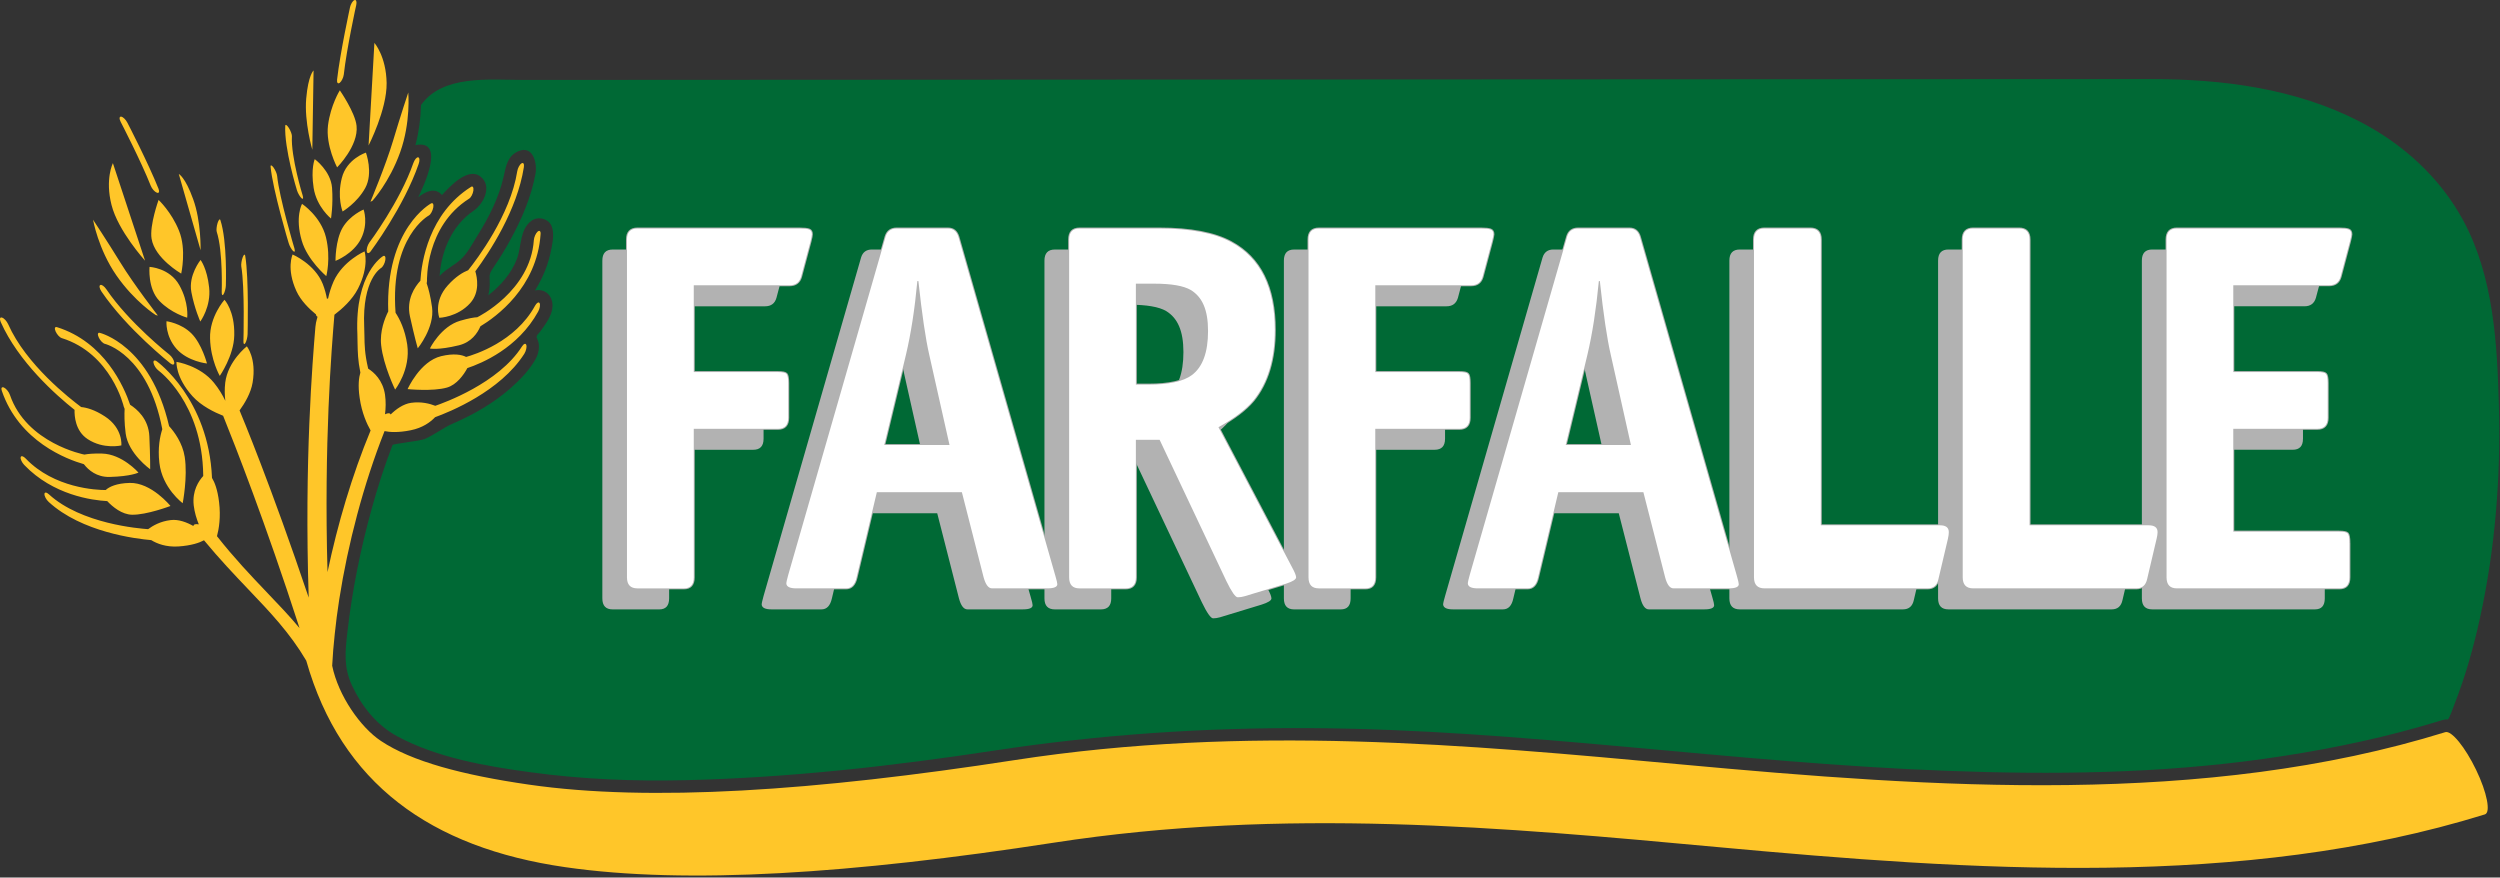 <svg xmlns="http://www.w3.org/2000/svg" width="1131" height="397" viewBox="0 0 1131 397" fill="none"><rect x="0" y="0" width="1131" height="397" fill="#333333" stroke="none"/><path fill-rule="evenodd" clip-rule="evenodd" d="M190.44 47.563C200.23 33.683 221.33 36.173 236.8 36.173C252.27 36.173 603.63 35.993 676.74 35.933C741.83 35.903 806.931 35.873 872.041 35.823C905.771 35.823 939.461 35.793 973.201 35.773C1005.37 35.773 1038.34 39.993 1067.28 54.863C1087 65.003 1103.86 80.233 1114.44 99.863C1128.05 125.153 1129.74 155.163 1130.49 183.313C1131.42 215.543 1128.86 248.073 1121.93 279.633C1119.02 292.943 1115.32 306.083 1110.33 318.783C1109.99 319.633 1107.93 325.653 1107.3 325.513C1106.49 325.353 1105.43 325.593 1104.62 325.853C1101.24 326.873 1097.89 327.903 1094.5 328.843C1071.53 335.353 1048.09 339.933 1024.49 343.263C976.981 349.973 928.641 350.533 880.791 348.723C832.221 346.913 783.841 342.233 735.481 337.853C688.361 333.603 641.06 329.693 593.73 329.413C545.431 329.073 497.701 332.263 449.98 339.533C403.57 346.613 356.71 351.883 309.7 352.963C286.51 353.493 263.26 352.533 240.27 349.403C219.87 346.633 197.84 342.893 179.53 333.003C170.36 327.983 163.67 319.573 159.31 310.243C155.39 301.943 156.16 294.903 157.15 286.053C159.32 267.023 163.14 248.233 168.24 229.843C170.92 220.213 173.98 210.653 177.59 201.313C177.77 200.813 190.19 199.433 192.05 198.643C196.63 196.683 200.29 193.593 204.87 191.623C214.23 187.563 223.26 182.393 230.91 175.663C235.2 171.893 239.42 167.543 242.24 162.563C243.28 160.733 243.89 158.603 243.83 156.483C243.8 155.213 243.44 154.153 242.89 152.973C242.34 151.723 243.7 151.043 244.44 149.923C246.75 146.653 249.73 142.923 249.95 138.733C250.2 134.043 246.82 130.383 242.04 131.403C245.66 125.613 248.25 119.153 249.47 112.433C250.08 109.123 250.79 105.553 249.57 102.363C248.25 98.883 243.4 97.703 240.48 99.843C234.99 103.863 236.04 111.303 233.87 117.093C231.39 123.643 226.42 129.353 220.91 133.583C221.47 131.343 221.66 129.073 221.52 126.783C221.33 123.723 221.76 123.253 223.5 120.593C226.13 116.723 228.59 112.743 230.81 108.653C235.97 99.263 240.35 89.123 242.27 78.533C243.1 73.903 241.16 65.403 234.37 68.473C229.49 70.683 228.89 75.273 227.82 80.003C225.68 89.493 221.14 98.383 216.02 106.553C213.9 109.953 211.65 114.333 208.71 117.113C205.75 119.953 201.79 121.643 198.88 124.853C199.62 113.533 204.56 101.873 214.23 95.363C218.77 92.313 222.99 84.003 217.18 79.743C211.56 75.593 203.38 84.483 199.95 88.233C196.73 84.473 192.32 86.763 189.2 89.253C191.41 84.683 201.93 62.883 187.95 65.653C189.51 59.743 190.32 53.653 190.46 47.573L190.44 47.563Z" fill="#006935"></path><path d="M136.64 92.223C136.64 92.223 145.13 97.813 147.47 107.373C149.77 116.903 147.61 124.923 147.61 124.923C147.61 124.923 139.06 117.673 136.52 108.893C133.37 98.183 136.63 92.233 136.63 92.233M151.78 118.013C151.78 118.013 151.68 108.753 154.98 103.023C158.34 97.313 164.49 94.793 164.49 94.793C164.49 94.793 166.78 101.043 163.33 107.983C159.88 114.933 151.77 118.023 151.77 118.023L151.78 118.013ZM149.75 98.863C149.75 98.863 143.23 93.653 141.89 84.973C140.55 76.313 142.39 71.993 142.39 71.993C142.39 71.993 149.63 77.263 150.22 84.953C150.78 92.623 149.75 98.863 149.75 98.863ZM154.99 95.683C154.99 95.683 152.42 89.263 154.63 80.563C156.82 71.813 165.55 69.053 165.55 69.053C165.55 69.053 168.96 78.283 165.23 85.073C161.49 91.853 154.98 95.683 154.98 95.683H154.99ZM152.51 75.713C152.51 75.713 147.26 65.813 148.39 56.693C149.55 47.543 153.74 40.863 153.74 40.863C153.74 40.863 160.73 50.963 161.31 56.953C162.25 65.973 152.51 75.723 152.51 75.723V75.713ZM166.74 65.833L169.38 19.393C169.38 19.393 174.71 25.473 174.91 37.533C175.09 49.603 166.73 65.833 166.73 65.833H166.74ZM141.29 67.743C141.29 67.743 137.61 55.223 138.53 44.583C139.46 33.913 141.86 31.873 141.86 31.873L141.29 67.743ZM167.58 91.283C167.58 91.283 174.42 75.033 177.83 63.653C181.21 52.263 184.7 41.853 184.7 41.853C184.7 41.853 185.92 55.253 181.02 68.923C176.12 82.583 168.47 90.863 168.47 90.863L167.58 91.273V91.283ZM133.22 112.473C133.58 113.793 133.3 114.273 132.57 113.543C131.85 112.833 130.93 111.183 130.57 109.893C130.52 109.823 123.39 85.823 122.42 75.463C122.32 74.483 122.92 74.653 123.76 75.803C124.56 76.933 125.3 78.623 125.38 79.603C126.31 89.263 133.2 112.423 133.23 112.483L133.22 112.473ZM136.92 88.393C137.34 89.743 137.1 90.303 136.39 89.653C135.72 89.033 134.76 87.443 134.34 86.073C134.31 86.013 128.5 67.063 129.05 56.893C129.13 56.133 129.81 56.543 130.65 57.843C131.46 59.113 132.09 60.783 132.06 61.573C131.54 70.903 136.88 88.343 136.92 88.393ZM158.32 3.383C158.66 1.843 159.55 0.333 160.38 0.053C161.13 -0.247 161.5 0.753 161.16 2.283C161.13 2.363 156.82 22.023 155.53 33.733C155.34 35.133 154.54 36.813 153.7 37.463C152.86 38.083 152.34 37.433 152.49 36.023C153.88 23.773 158.33 3.443 158.33 3.383H158.32ZM167.78 113.603C166.94 114.763 166.11 114.813 165.92 113.743C165.74 112.693 166.28 110.893 167.09 109.733C167.15 109.703 180.98 91.113 186.99 73.793C187.55 72.233 188.5 71.043 189.19 71.163C189.85 71.313 189.95 72.653 189.39 74.213C182.69 93.643 167.8 113.553 167.77 113.603H167.78ZM101.55 135.623C101.55 135.623 94.76 143.243 95.03 153.073C95.27 162.893 99.43 170.063 99.43 170.063C99.43 170.063 105.83 160.863 105.98 151.703C106.25 140.553 101.55 135.623 101.55 135.623ZM93.64 164.443C93.64 164.443 91.3 155.513 86.61 150.853C81.92 146.163 75.32 145.323 75.32 145.323C75.32 145.323 74.72 151.953 79.82 157.783C84.97 163.583 93.64 164.443 93.64 164.443ZM90.62 145.453C90.62 145.453 95.58 138.723 94.61 130.023C93.67 121.323 90.74 117.603 90.74 117.603C90.74 117.603 85.14 124.543 86.57 132.123C87.99 139.653 90.61 145.453 90.61 145.453H90.62ZM84.69 143.723C84.69 143.723 85.54 136.893 81.13 129.013C76.76 121.163 67.64 120.743 67.64 120.743C67.64 120.743 66.72 130.543 72.1 136.123C77.44 141.733 84.69 143.723 84.69 143.723ZM81.98 123.783C81.98 123.783 84.46 112.873 80.98 104.363C77.55 95.833 71.74 90.443 71.74 90.443C71.74 90.443 67.59 101.993 68.57 107.973C69.99 116.903 81.98 123.783 81.98 123.783ZM65.63 117.943L51.07 73.793C51.07 73.793 47.47 81.003 50.45 92.713C53.39 104.433 65.63 117.943 65.63 117.943ZM90.75 113.213C90.75 113.213 91.06 100.163 87.39 90.113C83.77 80.043 80.88 78.703 80.88 78.703L90.75 113.223V113.213ZM71.42 142.753C71.42 142.753 60.61 128.813 54.41 118.693C48.18 108.573 42.09 99.393 42.09 99.393C42.09 99.393 44.4 112.683 52.66 124.603C60.94 136.533 70.48 142.543 70.48 142.543L71.43 142.753H71.42ZM112.01 151.193C111.96 152.583 111.51 154.393 110.99 155.233C110.44 156.083 110.07 155.643 110.13 154.243C110.13 154.173 110.79 130.113 109.16 120.523C109.01 119.583 109.29 117.753 109.78 116.453C110.26 115.103 110.78 114.813 110.94 115.763C112.67 126.033 112.01 151.123 112.01 151.203V151.193ZM102.19 129.093C102.14 130.483 101.66 132.293 101.13 133.113C100.63 133.923 100.27 133.443 100.3 132.033C100.3 131.983 100.94 113.713 98.04 104.833C97.81 104.123 97.99 102.343 98.43 100.893C98.9 99.433 99.49 98.833 99.7 99.563C102.89 109.223 102.18 129.043 102.18 129.093H102.19ZM76.61 160.413C77.74 161.313 78.73 162.883 78.84 164.003C78.94 165.073 78.15 165.263 77.06 164.383C77.02 164.323 57.45 148.903 45.94 131.933C45.02 130.573 44.74 129.223 45.38 128.943C45.96 128.623 47.2 129.513 48.14 130.903C58.41 146.093 76.59 160.393 76.61 160.413ZM54.58 55.093C53.86 53.693 53.97 52.653 54.82 52.763C55.66 52.893 56.92 54.093 57.62 55.493C57.68 55.543 67.17 73.973 71.73 85.443C72.24 86.793 71.87 87.583 70.92 87.153C69.94 86.763 68.72 85.373 68.19 84.023C63.89 73.103 54.62 55.153 54.58 55.103V55.093ZM48.53 226.703C41.66 226.333 24.06 224.003 10.98 210.363C9.9 209.243 9.16 207.633 9.35 206.853C9.53 206.053 10.58 206.313 11.65 207.463C24.54 220.903 43.78 221.693 47.81 221.693C49.41 220.203 52.74 218.623 58.64 218.473C68.47 218.203 77.12 228.903 77.12 228.903C77.12 228.903 66.32 233.003 59.7 232.863C55.16 232.763 50.95 229.303 48.52 226.713L48.53 226.703ZM38.19 205.653C39.7 205.363 42.17 205.093 46.15 205.193C55.27 205.393 62.64 213.793 62.64 213.793C62.64 213.793 59.38 215.513 49.58 215.773C43.74 215.893 40.03 212.683 37.94 209.993C30.34 207.833 8.66 199.753 0.82 176.803C0.37 175.503 0.82 174.853 1.85 175.353C2.87 175.853 4.05 177.353 4.49 178.653C11.99 200.563 38.09 205.653 38.17 205.653H38.19ZM33.73 185.423C25.31 178.733 8.3 163.643 0.31 145.633C-0.26 144.283 -0.03 143.373 0.88 143.673C1.83 143.923 3.05 145.273 3.69 146.663C11.82 165.033 31.82 180.493 36.73 184.153C39.07 184.373 42.77 185.323 47.42 188.363C55.75 193.773 54.9 201.513 54.9 201.513C54.9 201.513 46.89 203.403 39.68 198.673C34.07 195.013 33.64 188.223 33.73 185.413V185.423ZM56.37 184.953C56.2 184.573 56.05 184.243 55.98 183.933C55.98 183.853 50.36 159.953 27.93 152.953C26.99 152.663 25.77 151.323 25.16 149.943C24.55 148.603 24.79 147.713 25.74 147.993C47.33 154.743 56.16 175.093 58.87 183.113C61.93 185.053 67.25 189.543 67.57 197.443C68.01 207.273 67.94 212.293 67.94 212.293C67.94 212.293 58.02 205.203 56.85 196.083C56.21 191.083 56.25 187.333 56.38 184.953H56.37ZM47.42 155.553C46.52 155.303 45.27 154.023 44.66 152.633C44 151.243 44.24 150.333 45.16 150.583C45.2 150.583 68.01 156.043 76.5 192.783C78.79 195.293 82.6 200.383 83.57 206.713C84.97 215.843 82.65 227.643 82.65 227.643C82.65 227.643 73.42 220.853 72.1 209.393C71.29 202.543 72.41 197.303 73.42 194.163C66.99 160.203 47.47 155.563 47.42 155.543V155.553ZM210.85 161.483C214.69 160.413 233.1 154.683 242.05 138.323C242.79 136.963 243.74 136.433 244.12 137.143C244.51 137.873 244.22 139.593 243.46 140.963C234.36 157.523 217.96 164.343 211.43 166.523C209.79 169.603 206.57 174.073 202.24 175.323C195.87 177.183 184.4 176.033 184.4 176.033C184.4 176.033 189.99 163.443 199.56 161.133C205.27 159.753 208.92 160.453 210.85 161.473V161.483ZM215.97 143.503L216 143.473C216.05 143.453 239.96 131.753 241.51 108.643C241.61 107.253 242.39 105.543 243.21 104.793C244.07 104.053 244.68 104.523 244.56 105.913C242.96 130.153 224.11 143.563 217.34 147.613C216 150.763 213.23 154.823 207.6 156.213C198.04 158.533 194.48 157.653 194.48 157.653C194.48 157.653 199.43 147.643 208.19 145.103C211.99 144.003 214.43 143.573 215.99 143.513L215.97 143.503ZM211.8 122.253C215.63 117.483 230.89 97.363 234 77.483C234.24 76.013 235.09 74.433 235.95 73.903C236.76 73.393 237.23 74.153 236.99 75.653C233.95 95.133 221.44 114.093 215.03 122.743C215.84 125.433 217.22 132.083 212.75 137.103C206.98 143.523 198.75 143.773 198.75 143.773C198.75 143.773 195.93 136.523 202.56 129.123C206.27 124.973 209.59 123.113 211.79 122.253H211.8ZM193.16 127.063C193.16 127.373 193.12 127.773 193.02 128.133C193.8 130.403 194.79 134.053 195.46 139.033C196.71 148.173 188.99 157.583 188.99 157.583C188.99 157.583 187.57 152.733 185.47 143.153C183.75 135.393 187.7 129.693 190.18 127.013C190.69 118.573 193.98 96.633 213.07 84.553C213.88 84.013 214.35 84.773 214.15 86.253C213.92 87.753 213.07 89.383 212.24 89.863C192.38 102.453 193.17 126.983 193.17 127.073L193.16 127.063ZM195.02 92.033C195.83 91.573 196.28 92.403 196.01 93.893C195.7 95.393 194.85 96.993 194.04 97.463C194 97.483 176.39 107.003 178.95 141.493C180.77 144.223 183.2 149.023 184.23 155.883C185.87 167.293 178.75 176.243 178.75 176.243C178.75 176.243 173.46 165.423 172.44 156.213C171.73 149.843 174.11 143.943 175.64 140.883C174.32 103.223 194.94 92.053 195.02 92.023V92.033ZM101.85 181.203L101.93 181.233C101.64 178.813 101.56 176.093 101.89 173.153C103.05 163.383 111.66 156.683 111.66 156.683C111.66 156.683 116.14 162.073 114.28 173.103C113.47 177.873 110.74 182.403 108.38 185.683C109.27 187.783 122.81 220.253 139.66 270.363C137.63 208.593 141.42 163.223 142.69 147.893C142.94 145.043 143.73 143.623 143.61 143.223C143.37 143.183 143.24 143.043 143.15 142.853C143 142.693 142.92 142.513 142.95 142.243C139.85 139.713 136.08 136.033 134.1 131.693C129.42 121.493 132.37 115.133 132.37 115.133C132.37 115.133 142.44 119.413 146.05 128.533C146.94 130.833 147.54 133.123 147.91 135.173C148.09 135.113 148.25 135.053 148.44 135.003C148.95 132.623 149.74 129.973 150.93 127.273C155.11 118.023 164.92 113.723 164.92 113.723C164.92 113.723 167.17 120.263 161.96 130.583C159.37 135.673 154.61 139.893 151.29 142.383C150.01 157.703 146.51 200.473 148.17 258.813C152.71 237.153 159.31 214.883 167.66 194.743C166.02 191.873 163.67 186.823 162.71 179.993C161.88 174.333 162.37 170.733 163.03 168.553C161.89 162.943 161.85 159.313 161.76 155.373C161.76 153.983 161.73 152.593 161.68 151.233C160.45 123.433 173.24 115.903 173.29 115.873C174.1 115.383 174.57 116.193 174.32 117.653C174.08 119.143 173.21 120.753 172.4 121.243C172.37 121.243 163.8 126.283 164.76 147.693C164.82 149.373 164.85 150.713 164.87 152.033C164.93 156.153 164.98 159.953 166.5 166.493C166.54 166.593 166.56 166.663 166.56 166.773C169.1 168.373 173.19 171.913 174.18 178.543C174.62 181.673 174.52 184.713 174.18 187.423C175.59 186.743 176.51 186.823 176.71 187.523C179.22 185.063 182.46 182.753 185.97 182.233C190.62 181.583 194.48 182.633 196.92 183.583C200.56 182.333 225.52 173.473 236.15 156.723C236.96 155.463 237.82 155.163 238.1 156.063C238.4 156.983 237.99 158.773 237.21 160.033C226.33 177.123 203.37 186.373 196.84 188.733C194.73 190.973 191.19 193.583 185.78 194.653C180.04 195.813 176.22 195.503 173.97 195.033C164.42 219.193 157.39 246.103 153.47 271.193C152.63 276.563 151.96 281.803 151.44 286.843C150.91 291.733 150.51 296.513 150.28 301.183C153.08 314.813 163.11 329.053 172.3 335.183C186.15 344.443 209.01 350.583 239.22 354.953C293.91 362.873 368.72 357.843 459.08 343.863C563.82 327.693 663.59 336.893 760.19 345.793C875.35 356.433 997.46 364.983 1106.27 331.223C1109.06 330.393 1115.26 338.043 1120.19 348.273C1125.16 358.563 1126.9 367.603 1124.16 368.433C1014.52 402.433 892.26 393.843 776.86 383.203C680.44 374.313 580.91 365.133 476.58 381.253C385.9 395.243 310.78 400.293 255.64 392.293C194.81 383.503 154.29 354.413 138.55 298.883C131.19 286.393 122.2 276.943 112.23 266.503C105.92 259.873 99.25 252.853 92.29 244.423C90.27 245.523 86.63 246.823 80.64 247.223C75.16 247.553 71.06 245.973 68.42 244.353C61.55 243.753 36.95 240.793 22.03 227.073C20.92 226.053 20.06 224.483 20.11 223.513C20.11 222.573 21.06 222.623 22.14 223.643C36.76 237.033 63.14 239.123 67.01 239.393C69.08 237.853 72.54 235.823 77.23 235.283C80.73 234.843 84.44 236.253 87.52 237.983C87.52 237.243 88.37 236.933 89.94 237.223C88.92 234.703 88.01 231.803 87.64 228.653C86.89 221.993 89.93 217.543 91.94 215.343V215.023C91.51 182.003 71.8 167.723 71.75 167.673C70.64 166.863 69.63 165.293 69.45 164.143C69.25 163.023 70 162.723 71.09 163.573C71.14 163.623 94.42 180.493 95.91 216.213C97.09 218.133 98.43 221.483 99.1 227.083C99.95 233.953 99.02 239.403 98.16 242.573C105.94 252.453 113.5 260.393 120.57 267.813C125.85 273.323 130.84 278.553 135.51 284.143C120.05 236.353 106.31 201.403 100.94 188.093C97.1 186.563 91.07 183.693 87.05 179.213C79.34 170.613 79.84 163.703 79.84 163.703C79.84 163.703 90.45 165.313 96.82 173.193C99.03 175.933 100.69 178.703 101.87 181.193L101.85 181.203Z" fill="#FFC629"></path><path d="M1051.73 254.983V270.703C1051.73 274.033 1050.24 275.683 1047.29 275.683H973.66C970.54 275.683 968.98 274.033 968.98 270.703V117.893C968.98 114.553 970.54 112.873 973.66 112.873H1047.04C1049.11 112.873 1050.58 113.043 1051.39 113.383C1052.22 113.693 1052.61 114.403 1052.61 115.493C1052.61 115.963 1052.39 117.093 1051.98 118.823L1047.71 134.763C1046.95 137.303 1045.22 138.563 1042.56 138.563H999.19V177.823H1037.17C1039.29 177.823 1040.57 178.083 1041.12 178.633C1041.61 179.183 1041.87 180.563 1041.87 182.793V198.473C1041.87 201.833 1040.34 203.473 1037.17 203.473H999.19V249.993H1047.04C1049.11 249.993 1050.42 250.263 1050.94 250.803C1051.47 251.383 1051.72 252.763 1051.72 254.973M964.48 253.323L960.23 271.413C959.64 274.263 957.99 275.683 955.32 275.683H881.49C878.36 275.683 876.79 274.033 876.79 270.703V117.893C876.79 114.553 878.36 112.873 881.49 112.873H902.3C905.43 112.873 906.98 114.553 906.98 117.893V247.153H960.9C963.56 247.153 964.93 248.183 964.93 250.233C964.93 251.013 964.78 252.053 964.48 253.313V253.323ZM870.06 253.323L865.83 271.413C865.22 274.263 863.59 275.683 860.88 275.683H787.09C783.94 275.683 782.37 274.033 782.37 270.703V117.893C782.37 114.553 783.94 112.873 787.09 112.873H807.86C811.01 112.873 812.56 114.553 812.56 117.893V247.153H866.49C869.18 247.153 870.5 248.183 870.5 250.233C870.5 251.013 870.37 252.053 870.05 253.313L870.06 253.323ZM693.83 232.203L684.63 270.703C683.94 274.033 682.35 275.683 679.95 275.683H657.35C654.52 275.683 653.06 274.973 652.87 273.523C652.87 272.903 653.18 271.563 653.79 269.503L697.86 116.473C698.62 114.083 700.23 112.873 702.77 112.873H726.07C728.41 112.873 730.01 114.173 730.75 116.703L774.59 269.963C775.2 272.033 775.48 273.303 775.48 273.793C775.48 275.063 773.95 275.683 771 275.683H745.94C744.31 275.683 743.03 274.033 742.16 270.703L732.33 232.203H693.84H693.83ZM726.71 210.823L717.54 169.963C715.91 162.833 714.27 151.713 712.61 136.663H712.17C710.97 149.363 709.26 160.443 707.02 169.963L697.18 210.823H726.72H726.71ZM611.02 203.483V270.713C611.02 274.043 609.53 275.693 606.54 275.693H585.48C582.36 275.693 580.83 274.043 580.83 270.713V117.903C580.83 114.563 582.37 112.883 585.48 112.883H658.87C660.95 112.883 662.41 113.053 663.22 113.393C664.03 113.703 664.44 114.413 664.44 115.503C664.44 115.973 664.24 117.103 663.77 118.833L659.56 134.773C658.78 137.313 657.08 138.573 654.41 138.573H611.01V177.833H649C651.12 177.833 652.42 178.093 652.95 178.643C653.48 179.193 653.74 180.573 653.74 182.803V198.483C653.74 201.843 652.15 203.483 649 203.483H611.01H611.02ZM502.72 208.453V270.713C502.72 274.043 501.16 275.693 498 275.693H477.24C474.09 275.693 472.51 274.043 472.51 270.713V117.903C472.51 114.563 474.09 112.883 477.24 112.883H513.45C527.46 112.883 538.27 114.973 545.9 119.073C559.04 126.203 565.57 139.473 565.57 158.793C565.57 172.103 562.38 182.713 555.97 190.643C552.51 194.763 547.22 198.803 540.08 202.753L573.41 266.183C574.63 268.373 575.2 269.903 575.2 270.713C575.2 271.643 573.72 272.593 570.74 273.533L551.95 279.253C550.89 279.563 549.83 279.733 548.8 279.733C547.77 279.733 546.03 277.293 543.65 272.353L513.46 208.453H502.73H502.72ZM502.72 183.513H508.52C517.62 183.513 524.11 182.073 528 179.243C532.92 175.603 535.38 168.913 535.38 159.283C535.38 149.653 532.76 143.893 527.55 140.703C524.28 138.803 518.76 137.853 510.99 137.853H502.72V183.513ZM385.51 232.203L376.35 270.703C375.61 274.033 374.02 275.683 371.65 275.683H349.03C346.22 275.683 344.73 274.973 344.58 273.523C344.58 272.903 344.9 271.563 345.47 269.503L389.56 116.473C390.3 114.083 391.9 112.873 394.47 112.873H417.74C420.12 112.873 421.67 114.173 422.42 116.703L466.26 269.963C466.87 272.033 467.16 273.303 467.16 273.793C467.16 275.063 465.67 275.683 462.68 275.683H437.66C436.01 275.683 434.72 274.033 433.83 270.703L424 232.203H385.51ZM418.41 210.823L409.23 169.963C407.59 162.833 405.96 151.713 404.31 136.663H403.87C402.67 149.363 400.96 160.443 398.74 169.963L388.87 210.823H418.41ZM302.71 203.483V270.713C302.71 274.043 301.2 275.693 298.23 275.693H277.19C274.06 275.693 272.5 274.043 272.5 270.713V117.903C272.5 114.563 274.06 112.883 277.19 112.883H350.59C352.66 112.883 354.12 113.053 354.94 113.393C355.78 113.703 356.19 114.413 356.19 115.503C356.19 115.973 355.94 117.103 355.49 118.833L351.26 134.773C350.54 137.313 348.78 138.573 346.12 138.573H302.72V177.833H340.74C342.84 177.833 344.12 178.093 344.64 178.643C345.17 179.193 345.44 180.573 345.44 182.803V198.483C345.44 201.843 343.85 203.483 340.74 203.483H302.72H302.71Z" fill="#B2B2B2"></path><path d="M1062.88 245.493V261.193C1062.88 264.513 1061.39 266.173 1058.42 266.173H984.83C981.7 266.173 980.15 264.523 980.15 261.193V108.363C980.15 105.033 981.7 103.373 984.83 103.373H1058.2C1060.29 103.373 1061.76 103.523 1062.55 103.843C1063.39 104.163 1063.77 104.873 1063.77 106.003C1063.77 106.473 1063.55 107.573 1063.1 109.313L1058.87 125.243C1058.12 127.783 1056.41 129.043 1053.7 129.043H1010.34V168.313H1048.33C1050.42 168.313 1051.73 168.563 1052.25 169.123C1052.78 169.653 1053.04 171.083 1053.04 173.283V188.983C1053.04 192.303 1051.48 193.993 1048.32 193.993H1010.33V240.503H1058.19C1060.28 240.503 1061.58 240.763 1062.11 241.313C1062.6 241.873 1062.87 243.253 1062.87 245.483M975.63 243.803L971.38 261.903C970.79 264.753 969.14 266.173 966.46 266.173H892.63C889.54 266.173 887.93 264.523 887.93 261.193V108.363C887.93 105.033 889.54 103.373 892.63 103.373H913.45C916.6 103.373 918.17 105.023 918.17 108.363V237.643H972.05C974.75 237.643 976.09 238.673 976.09 240.743C976.09 241.523 975.93 242.573 975.64 243.793L975.63 243.803ZM881.23 243.803L876.96 261.903C876.39 264.753 874.72 266.173 872.06 266.173H798.24C795.11 266.173 793.5 264.523 793.5 261.193V108.363C793.5 105.033 795.1 103.373 798.24 103.373H819.01C822.14 103.373 823.73 105.023 823.73 108.363V237.643H877.65C880.33 237.643 881.64 238.673 881.64 240.743C881.64 241.523 881.52 242.573 881.23 243.793V243.803ZM704.98 222.683L695.81 261.193C695.1 264.513 693.51 266.173 691.11 266.173H668.51C665.68 266.173 664.19 265.463 664.05 264.043C664.05 263.383 664.34 262.053 664.93 260.003L709 106.943C709.75 104.563 711.38 103.383 713.92 103.383H737.2C739.58 103.383 741.17 104.653 741.9 107.193L785.74 260.483C786.33 262.513 786.62 263.823 786.62 264.283C786.62 265.543 785.13 266.173 782.16 266.173H757.1C755.47 266.173 754.19 264.523 753.31 261.193L743.47 222.683H704.99H704.98ZM737.83 201.333L728.7 160.453C727.05 153.333 725.38 142.233 723.77 127.153H723.32C722.1 139.853 720.41 150.923 718.15 160.453L708.32 201.333H737.82H737.83ZM622.17 194.003V261.203C622.17 264.523 620.67 266.183 617.68 266.183H596.67C593.52 266.183 591.97 264.533 591.97 261.203V108.373C591.97 105.043 593.52 103.383 596.67 103.383H670.05C672.1 103.383 673.55 103.533 674.39 103.853C675.22 104.173 675.63 104.883 675.63 106.013C675.63 106.483 675.38 107.583 674.96 109.323L670.71 125.253C669.96 127.793 668.27 129.053 665.57 129.053H622.19V168.323H660.18C662.3 168.323 663.59 168.573 664.1 169.133C664.65 169.663 664.89 171.093 664.89 173.293V188.993C664.89 192.313 663.35 194.003 660.17 194.003H622.18H622.17ZM513.87 198.973V261.203C513.87 264.523 512.28 266.183 509.18 266.183H488.36C485.24 266.183 483.68 264.533 483.68 261.203V108.373C483.68 105.043 485.24 103.383 488.36 103.383H524.61C538.62 103.383 549.43 105.433 557.02 109.563C570.18 116.703 576.72 129.943 576.72 149.273C576.72 162.563 573.5 173.193 567.09 181.153C563.67 185.253 558.38 189.293 551.23 193.263L584.55 256.683C585.75 258.893 586.36 260.373 586.36 261.193C586.36 262.123 584.86 263.073 581.86 264.043L563.07 269.733C562.08 270.043 561 270.213 559.95 270.213C558.9 270.213 557.19 267.773 554.79 262.833L524.61 198.963H513.86L513.87 198.973ZM513.87 173.993H519.69C528.76 173.993 535.27 172.583 539.16 169.723C544.07 166.083 546.52 159.413 546.52 149.753C546.52 140.093 543.91 134.363 538.69 131.183C535.43 129.283 529.9 128.333 522.15 128.333H513.87V173.993ZM396.68 222.683L387.52 261.193C386.8 264.513 385.18 266.173 382.78 266.173H360.22C357.4 266.173 355.87 265.463 355.74 264.043C355.74 263.383 356.05 262.053 356.62 260.003L400.68 106.943C401.46 104.563 403.11 103.383 405.63 103.383H428.89C431.29 103.383 432.83 104.653 433.6 107.193L477.44 260.483C478.05 262.513 478.33 263.823 478.33 264.283C478.33 265.543 476.83 266.173 473.83 266.173H448.79C447.16 266.173 445.92 264.523 444.99 261.193L435.16 222.683H396.68ZM429.56 201.333L420.38 160.453C418.75 153.333 417.11 142.233 415.48 127.153H415.01C413.83 139.853 412.12 150.923 409.86 160.453L400.03 201.333H429.56ZM313.86 194.003V261.203C313.86 264.523 312.35 266.183 309.38 266.183H288.37C285.22 266.183 283.64 264.533 283.64 261.203V108.373C283.64 105.043 285.22 103.383 288.37 103.383H361.72C363.82 103.383 365.28 103.533 366.08 103.853C366.91 104.173 367.3 104.883 367.3 106.013C367.3 106.483 367.1 107.583 366.65 109.323L362.39 125.253C361.64 127.793 359.91 129.053 357.23 129.053H313.86V168.323H351.88C353.99 168.323 355.28 168.573 355.81 169.133C356.33 169.663 356.59 171.093 356.59 173.293V188.993C356.59 192.313 355.01 194.003 351.89 194.003H313.87H313.86Z" fill="#B2B2B2"></path><path d="M1062.88 245.493V261.193C1062.88 264.513 1061.39 266.173 1058.42 266.173H984.83C981.7 266.173 980.15 264.523 980.15 261.193V108.363C980.15 105.033 981.7 103.373 984.83 103.373H1058.2C1060.29 103.373 1061.76 103.523 1062.55 103.843C1063.39 104.163 1063.77 104.873 1063.77 106.003C1063.77 106.473 1063.55 107.573 1063.1 109.313L1058.87 125.243C1058.12 127.783 1056.41 129.043 1053.7 129.043H1010.34V168.313H1048.33C1050.42 168.313 1051.73 168.563 1052.25 169.123C1052.78 169.653 1053.04 171.083 1053.04 173.283V188.983C1053.04 192.303 1051.48 193.993 1048.32 193.993H1010.33V240.503H1058.19C1060.28 240.503 1061.58 240.763 1062.11 241.313C1062.6 241.873 1062.87 243.253 1062.87 245.483M975.63 243.803L971.38 261.903C970.79 264.753 969.14 266.173 966.46 266.173H892.63C889.54 266.173 887.93 264.523 887.93 261.193V108.363C887.93 105.033 889.54 103.373 892.63 103.373H913.45C916.6 103.373 918.17 105.023 918.17 108.363V237.643H972.05C974.75 237.643 976.09 238.673 976.09 240.743C976.09 241.523 975.93 242.573 975.64 243.793L975.63 243.803ZM881.23 243.803L876.96 261.903C876.39 264.753 874.72 266.173 872.06 266.173H798.24C795.11 266.173 793.5 264.523 793.5 261.193V108.363C793.5 105.033 795.1 103.373 798.24 103.373H819.01C822.14 103.373 823.73 105.023 823.73 108.363V237.643H877.65C880.33 237.643 881.64 238.673 881.64 240.743C881.64 241.523 881.52 242.573 881.23 243.793V243.803ZM704.98 222.683L695.81 261.193C695.1 264.513 693.51 266.173 691.11 266.173H668.51C665.68 266.173 664.19 265.463 664.05 264.043C664.05 263.383 664.34 262.053 664.93 260.003L709 106.943C709.75 104.563 711.38 103.383 713.92 103.383H737.2C739.58 103.383 741.17 104.653 741.9 107.193L785.74 260.483C786.33 262.513 786.62 263.823 786.62 264.283C786.62 265.543 785.13 266.173 782.16 266.173H757.1C755.47 266.173 754.19 264.523 753.31 261.193L743.47 222.683H704.99H704.98ZM737.83 201.333L728.7 160.453C727.05 153.333 725.38 142.233 723.77 127.153H723.32C722.1 139.853 720.41 150.923 718.15 160.453L708.32 201.333H737.82H737.83ZM622.17 194.003V261.203C622.17 264.523 620.67 266.183 617.68 266.183H596.67C593.52 266.183 591.97 264.533 591.97 261.203V108.373C591.97 105.043 593.52 103.383 596.67 103.383H670.05C672.1 103.383 673.55 103.533 674.39 103.853C675.22 104.173 675.63 104.883 675.63 106.013C675.63 106.483 675.38 107.583 674.96 109.323L670.71 125.253C669.96 127.793 668.27 129.053 665.57 129.053H622.19V168.323H660.18C662.3 168.323 663.59 168.573 664.1 169.133C664.65 169.663 664.89 171.093 664.89 173.293V188.993C664.89 192.313 663.35 194.003 660.17 194.003H622.18H622.17ZM513.87 198.973V261.203C513.87 264.523 512.28 266.183 509.18 266.183H488.36C485.24 266.183 483.68 264.533 483.68 261.203V108.373C483.68 105.043 485.24 103.383 488.36 103.383H524.61C538.62 103.383 549.43 105.433 557.02 109.563C570.18 116.703 576.72 129.943 576.72 149.273C576.72 162.563 573.5 173.193 567.09 181.153C563.67 185.253 558.38 189.293 551.23 193.263L584.55 256.683C585.75 258.893 586.36 260.373 586.36 261.193C586.36 262.123 584.86 263.073 581.86 264.043L563.07 269.733C562.08 270.043 561 270.213 559.95 270.213C558.9 270.213 557.19 267.773 554.79 262.833L524.61 198.963H513.86L513.87 198.973ZM513.87 173.993H519.69C528.76 173.993 535.27 172.583 539.16 169.723C544.07 166.083 546.52 159.413 546.52 149.753C546.52 140.093 543.91 134.363 538.69 131.183C535.43 129.283 529.9 128.333 522.15 128.333H513.87V173.993ZM396.68 222.683L387.52 261.193C386.8 264.513 385.18 266.173 382.78 266.173H360.22C357.4 266.173 355.87 265.463 355.74 264.043C355.74 263.383 356.05 262.053 356.62 260.003L400.68 106.943C401.46 104.563 403.11 103.383 405.63 103.383H428.89C431.29 103.383 432.83 104.653 433.6 107.193L477.44 260.483C478.05 262.513 478.33 263.823 478.33 264.283C478.33 265.543 476.83 266.173 473.83 266.173H448.79C447.16 266.173 445.92 264.523 444.99 261.193L435.16 222.683H396.68ZM429.56 201.333L420.38 160.453C418.75 153.333 417.11 142.233 415.48 127.153H415.01C413.83 139.853 412.12 150.923 409.86 160.453L400.03 201.333H429.56ZM313.86 194.003V261.203C313.86 264.523 312.35 266.183 309.38 266.183H288.37C285.22 266.183 283.64 264.533 283.64 261.203V108.373C283.64 105.043 285.22 103.383 288.37 103.383H361.72C363.82 103.383 365.28 103.533 366.08 103.853C366.91 104.173 367.3 104.883 367.3 106.013C367.3 106.483 367.1 107.583 366.65 109.323L362.39 125.253C361.64 127.793 359.91 129.053 357.23 129.053H313.86V168.323H351.88C353.99 168.323 355.28 168.573 355.81 169.133C356.33 169.663 356.59 171.093 356.59 173.293V188.993C356.59 192.313 355.01 194.003 351.89 194.003H313.87H313.86Z" stroke="#B2B2B2" stroke-width="0.89" stroke-miterlimit="10"></path><path d="M1062.88 245.493V261.193C1062.88 264.513 1061.39 266.173 1058.42 266.173H984.83C981.7 266.173 980.15 264.523 980.15 261.193V108.363C980.15 105.033 981.7 103.373 984.83 103.373H1058.2C1060.29 103.373 1061.76 103.523 1062.55 103.843C1063.39 104.163 1063.77 104.873 1063.77 106.003C1063.77 106.473 1063.55 107.573 1063.1 109.313L1058.87 125.243C1058.12 127.783 1056.41 129.043 1053.7 129.043H1010.34V168.313H1048.33C1050.42 168.313 1051.73 168.563 1052.25 169.123C1052.78 169.653 1053.04 171.083 1053.04 173.283V188.983C1053.04 192.303 1051.48 193.993 1048.32 193.993H1010.33V240.503H1058.19C1060.28 240.503 1061.58 240.763 1062.11 241.313C1062.6 241.873 1062.87 243.253 1062.87 245.483M975.63 243.803L971.38 261.903C970.79 264.753 969.14 266.173 966.46 266.173H892.63C889.54 266.173 887.93 264.523 887.93 261.193V108.363C887.93 105.033 889.54 103.373 892.63 103.373H913.45C916.6 103.373 918.17 105.023 918.17 108.363V237.643H972.05C974.75 237.643 976.09 238.673 976.09 240.743C976.09 241.523 975.93 242.573 975.64 243.793L975.63 243.803ZM881.23 243.803L876.96 261.903C876.39 264.753 874.72 266.173 872.06 266.173H798.24C795.11 266.173 793.5 264.523 793.5 261.193V108.363C793.5 105.033 795.1 103.373 798.24 103.373H819.01C822.14 103.373 823.73 105.023 823.73 108.363V237.643H877.65C880.33 237.643 881.64 238.673 881.64 240.743C881.64 241.523 881.52 242.573 881.23 243.793V243.803ZM704.98 222.683L695.81 261.193C695.1 264.513 693.51 266.173 691.11 266.173H668.51C665.68 266.173 664.19 265.463 664.05 264.043C664.05 263.383 664.34 262.053 664.93 260.003L709 106.943C709.75 104.563 711.38 103.383 713.92 103.383H737.2C739.58 103.383 741.17 104.653 741.9 107.193L785.74 260.483C786.33 262.513 786.62 263.823 786.62 264.283C786.62 265.543 785.13 266.173 782.16 266.173H757.1C755.47 266.173 754.19 264.523 753.31 261.193L743.47 222.683H704.99H704.98ZM737.83 201.333L728.7 160.453C727.05 153.333 725.38 142.233 723.77 127.153H723.32C722.1 139.853 720.41 150.923 718.15 160.453L708.32 201.333H737.82H737.83ZM622.17 194.003V261.203C622.17 264.523 620.67 266.183 617.68 266.183H596.67C593.52 266.183 591.97 264.533 591.97 261.203V108.373C591.97 105.043 593.52 103.383 596.67 103.383H670.05C672.1 103.383 673.55 103.533 674.39 103.853C675.22 104.173 675.63 104.883 675.63 106.013C675.63 106.483 675.38 107.583 674.96 109.323L670.71 125.253C669.96 127.793 668.27 129.053 665.57 129.053H622.19V168.323H660.18C662.3 168.323 663.59 168.573 664.1 169.133C664.65 169.663 664.89 171.093 664.89 173.293V188.993C664.89 192.313 663.35 194.003 660.17 194.003H622.18H622.17ZM513.87 198.973V261.203C513.87 264.523 512.28 266.183 509.18 266.183H488.36C485.24 266.183 483.68 264.533 483.68 261.203V108.373C483.68 105.043 485.24 103.383 488.36 103.383H524.61C538.62 103.383 549.43 105.433 557.02 109.563C570.18 116.703 576.72 129.943 576.72 149.273C576.72 162.563 573.5 173.193 567.09 181.153C563.67 185.253 558.38 189.293 551.23 193.263L584.55 256.683C585.75 258.893 586.36 260.373 586.36 261.193C586.36 262.123 584.86 263.073 581.86 264.043L563.07 269.733C562.08 270.043 561 270.213 559.95 270.213C558.9 270.213 557.19 267.773 554.79 262.833L524.61 198.963H513.86L513.87 198.973ZM513.87 173.993H519.69C528.76 173.993 535.27 172.583 539.16 169.723C544.07 166.083 546.52 159.413 546.52 149.753C546.52 140.093 543.91 134.363 538.69 131.183C535.43 129.283 529.9 128.333 522.15 128.333H513.87V173.993ZM396.68 222.683L387.52 261.193C386.8 264.513 385.18 266.173 382.78 266.173H360.22C357.4 266.173 355.87 265.463 355.74 264.043C355.74 263.383 356.05 262.053 356.62 260.003L400.68 106.943C401.46 104.563 403.11 103.383 405.63 103.383H428.89C431.29 103.383 432.83 104.653 433.6 107.193L477.44 260.483C478.05 262.513 478.33 263.823 478.33 264.283C478.33 265.543 476.83 266.173 473.83 266.173H448.79C447.16 266.173 445.92 264.523 444.99 261.193L435.16 222.683H396.68ZM429.56 201.333L420.38 160.453C418.75 153.333 417.11 142.233 415.48 127.153H415.01C413.83 139.853 412.12 150.923 409.86 160.453L400.03 201.333H429.56ZM313.86 194.003V261.203C313.86 264.523 312.35 266.183 309.38 266.183H288.37C285.22 266.183 283.64 264.533 283.64 261.203V108.373C283.64 105.043 285.22 103.383 288.37 103.383H361.72C363.82 103.383 365.28 103.533 366.08 103.853C366.91 104.173 367.3 104.883 367.3 106.013C367.3 106.483 367.1 107.583 366.65 109.323L362.39 125.253C361.64 127.793 359.91 129.053 357.23 129.053H313.86V168.323H351.88C353.99 168.323 355.28 168.573 355.81 169.133C356.33 169.663 356.59 171.093 356.59 173.293V188.993C356.59 192.313 355.01 194.003 351.89 194.003H313.87H313.86Z" fill="white"></path></svg>
